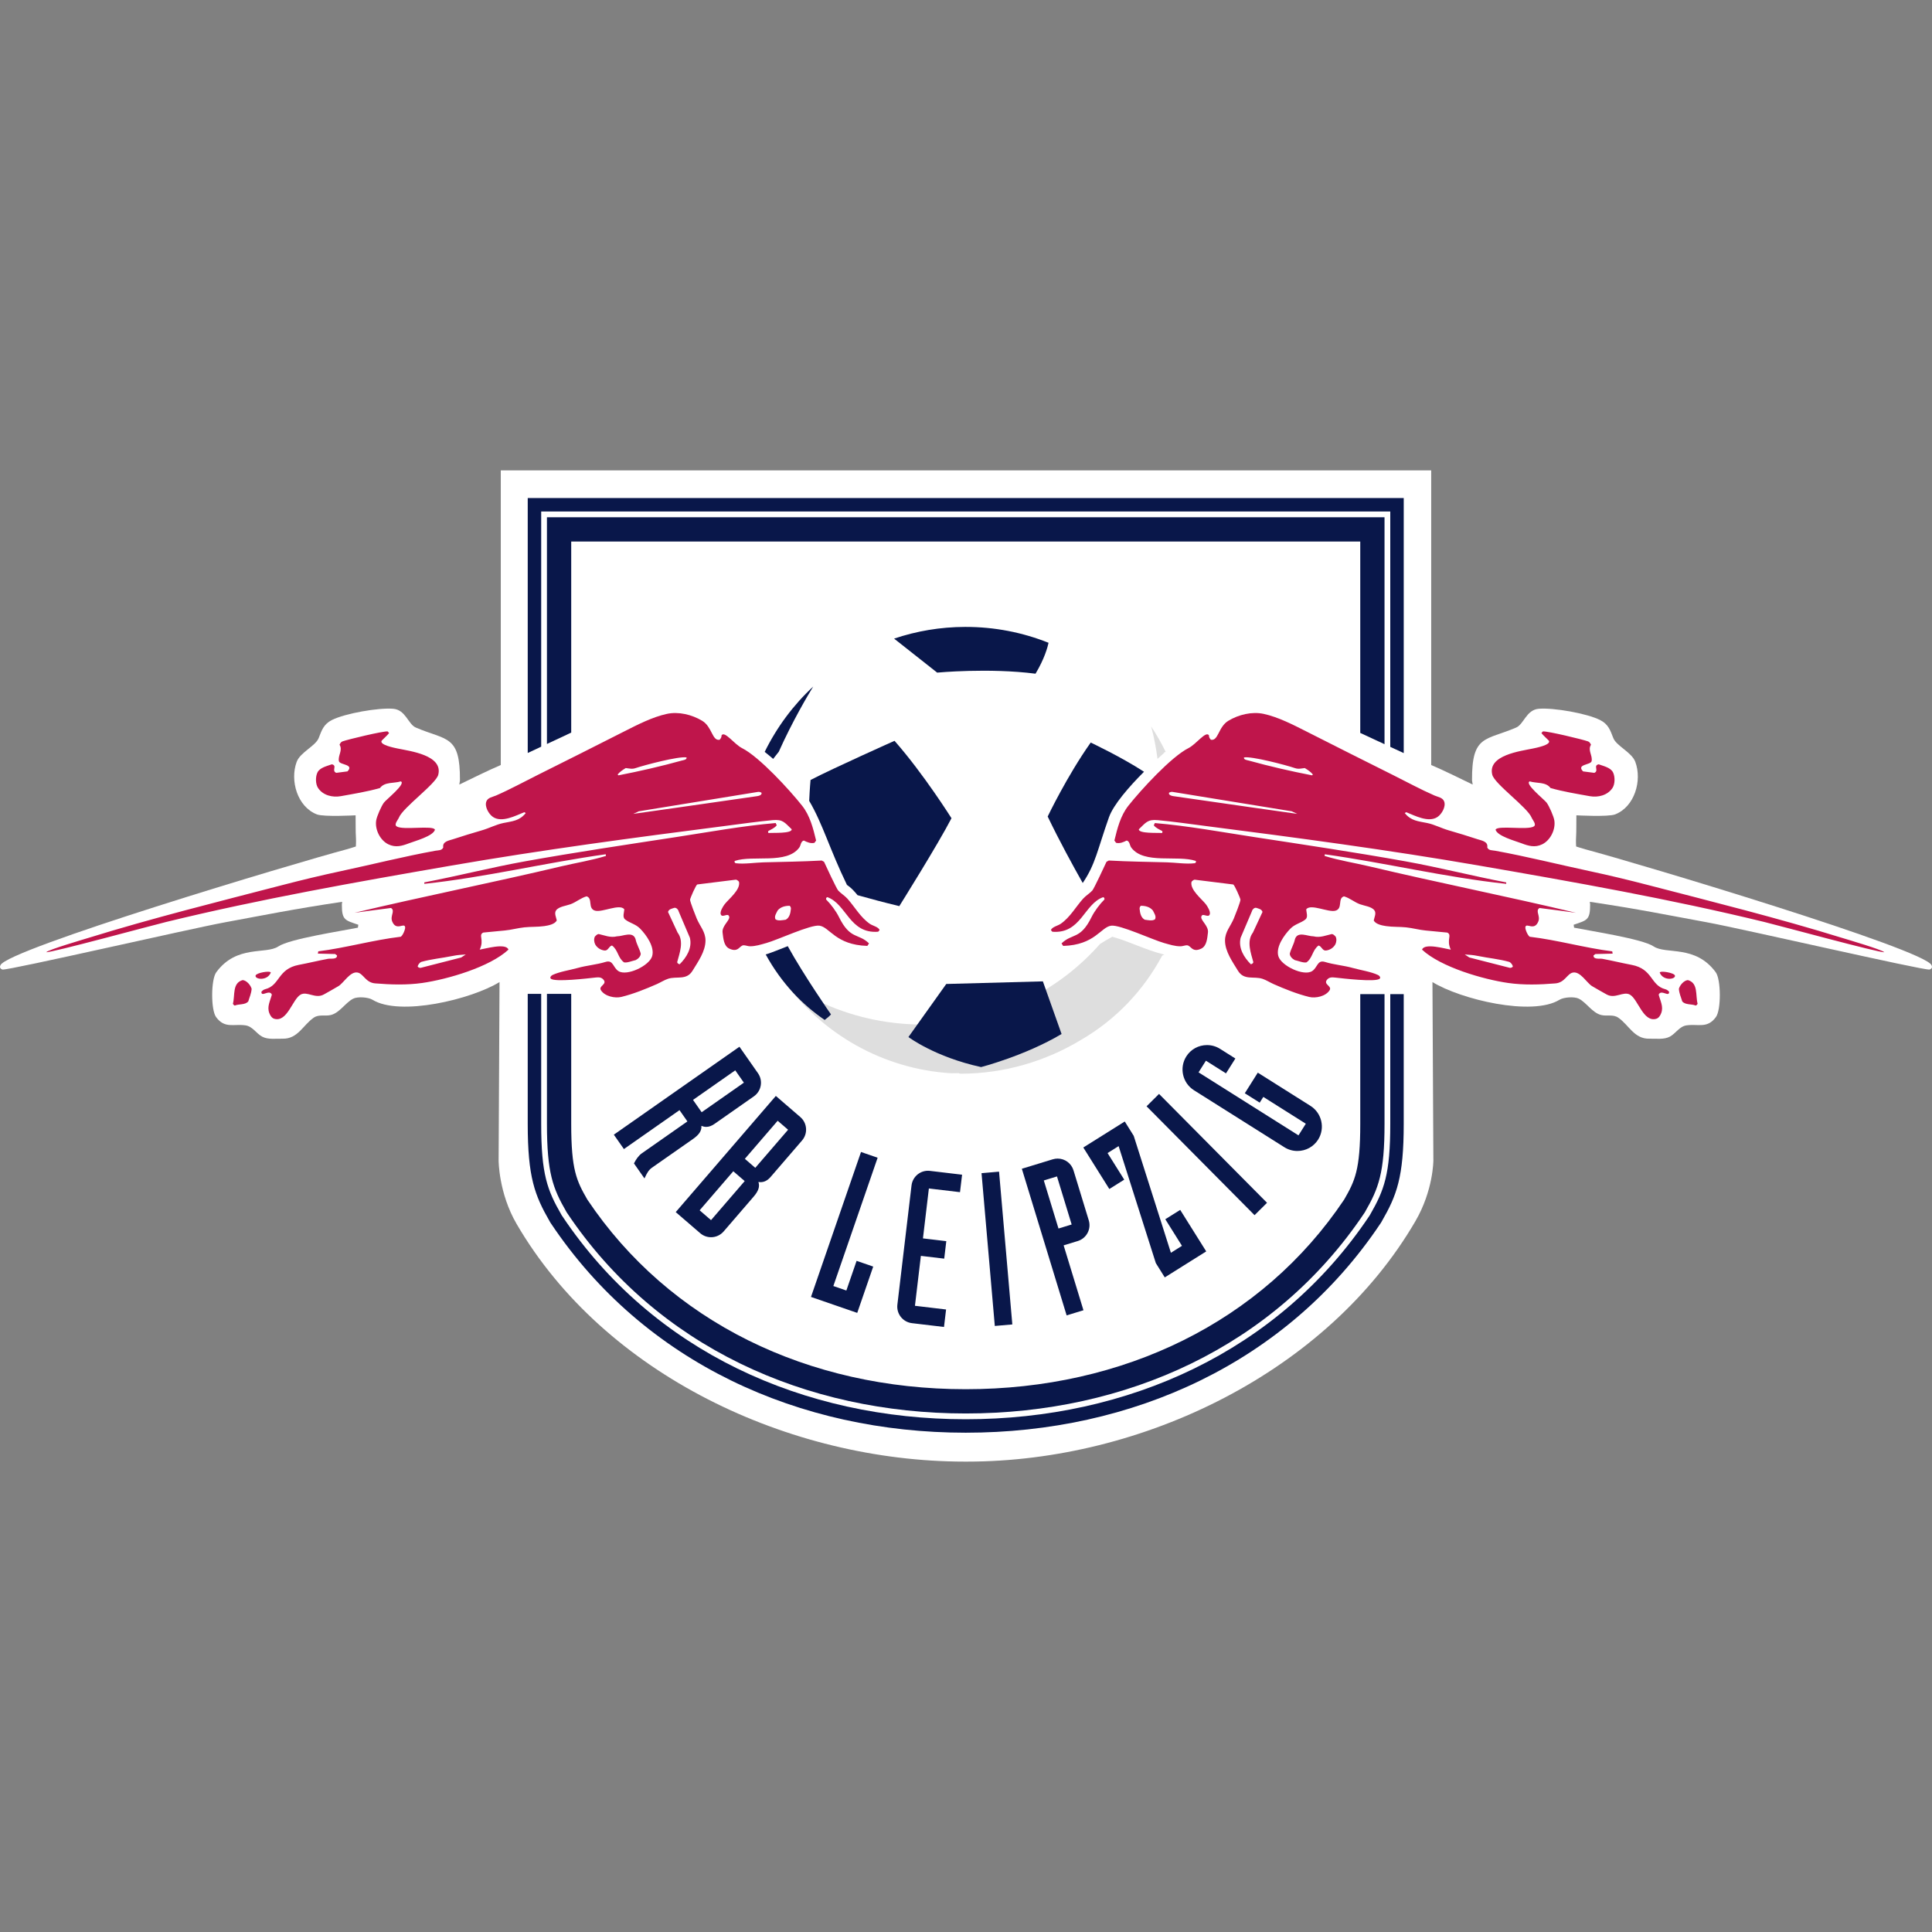 <?xml version="1.0" encoding="utf-8"?>
<!-- Generator: Adobe Illustrator 16.0.3, SVG Export Plug-In . SVG Version: 6.00 Build 0)  -->
<!DOCTYPE svg PUBLIC "-//W3C//DTD SVG 1.1//EN" "http://www.w3.org/Graphics/SVG/1.1/DTD/svg11.dtd">
<svg version="1.1" id="Layer_2" xmlns="http://www.w3.org/2000/svg" xmlns:xlink="http://www.w3.org/1999/xlink" x="0px" y="0px"
	 width="400px" height="400px" viewBox="0 0 400 400" enable-background="new 0 0 400 400" xml:space="preserve">
<rect x="0" y="0" width="400" height="400" fill="#808080" stroke="none"/>
<g>
	<g>
		<path fill="#FFFFFF" d="M296.316,97.392v60.998c2.559,1.086,6.088,2.836,8.589,4.046l-0.138-0.855
			c-0.059-9.498,2.781-8.211,9.145-10.953c1.588-0.685,2.084-3.655,4.657-3.882c3.052-0.264,9.981,0.946,12.72,2.33
			c1.697,0.858,2.101,2.114,2.719,3.707c0.649,1.685,3.827,2.947,4.569,4.961c1.43,3.85-0.13,9.288-4.184,10.866
			c-1.424,0.558-8.021,0.191-8.021,0.191c-0.027,1.319,0.025,3.315-0.066,4.635c-0.05,0.665,0.015,1.817,0.015,1.817
			s1.305,0.43,1.953,0.6c10.878,2.9,70.222,20.669,71.627,23.977c0.375,0.718-0.431,0.906-0.431,0.906
			c-1.458,0.146-38.816-8.45-45.892-9.751c-8.03-1.475-14.322-2.775-24.414-4.275l0.057,0.568c0.014,3.268-0.698,3.246-3.408,4.182
			l0.087,0.605c3.402,0.688,14.12,2.307,16.474,3.882c2.575,1.723,8.621-0.407,12.851,5.347c1.108,1.513,1.134,7.777,0.041,9.273
			c-1.78,2.44-3.631,1.379-6.078,1.722c-1.485,0.211-2.221,1.66-3.451,2.329c-1.201,0.659-2.895,0.404-4.225,0.433
			c-3.192,0.071-4.22-2.805-6.467-4.354c-1.085-0.747-2.382-0.245-3.581-0.561c-1.806-0.479-2.986-2.544-4.572-3.365
			c-0.929-0.479-3.127-0.325-4.01,0.217c-5.685,3.498-20.513-0.096-26.306-3.663l0.19,36.947c0,0,0,6.18-3.728,12.575
			c-18.176,31.213-56.497,49.74-92.73,49.763h-0.619c-36.233-0.022-74.549-17.989-92.727-49.201
			c-3.727-6.396-3.727-13.137-3.727-13.137l0.188-36.947c-5.793,3.567-20.617,7.161-26.303,3.663
			c-0.883-0.542-3.082-0.696-4.009-0.217c-1.587,0.821-2.765,2.887-4.572,3.365c-1.202,0.315-2.496-0.187-3.579,0.561
			c-2.251,1.548-3.278,4.426-6.47,4.354c-1.334-0.028-3.021,0.227-4.224-0.433c-1.232-0.669-1.966-2.118-3.451-2.329
			c-2.449-0.343-4.299,0.719-6.081-1.722c-1.09-1.496-1.068-7.761,0.044-9.273c4.228-5.754,10.272-3.624,12.85-5.347
			c2.354-1.575,13.071-3.194,16.474-3.882l0.086-0.605c-2.712-0.936-3.424-0.914-3.408-4.182l0.058-0.568
			c-10.094,1.5-16.387,2.8-24.414,4.275c-7.077,1.301-44.436,9.897-45.893,9.751c0,0-0.807-0.188-0.432-0.906
			c1.407-3.308,60.747-21.077,71.63-23.977c0.646-0.17,1.952-0.6,1.952-0.6s0.063-1.152,0.015-1.817
			c-0.094-1.319-0.042-3.315-0.07-4.635c0,0-6.591,0.367-8.021-0.191c-4.053-1.578-5.61-7.017-4.183-10.866
			c0.745-2.014,3.917-3.276,4.57-4.961c0.619-1.593,1.022-2.849,2.717-3.707c2.739-1.384,9.669-2.594,12.722-2.33
			c2.572,0.227,3.069,3.198,4.657,3.882c6.365,2.741,9.203,1.455,9.142,10.953l-0.134,0.855c2.5-1.209,6.029-2.96,8.587-4.046
			V97.392H296.316z"/>
	</g>
	<g>
		<g>
			<path fill="#09174A" d="M203.216,242.893l2.748,31.632l3.627-0.315l-2.748-31.632L203.216,242.893z M178.263,238.506
				l-10.357,30.01l9.576,3.303l3.308-9.587l-3.441-1.188l-2.12,6.143l-2.692-0.929l9.166-26.564L178.263,238.506z M188.721,245.435
				l-2.929,24.682c-0.225,1.886,1.126,3.604,3.012,3.829l6.64,0.788l0.431-3.619l-6.445-0.765l1.227-10.336l4.833,0.575l0.43-3.619
				l-4.833-0.575l1.227-10.335l6.444,0.766l0.43-3.617l-6.641-0.791C190.628,242.19,188.942,243.566,188.721,245.435z
				 M271.312,228.953l-10.899-6.872l-2.689,4.265l3.083,1.944l0.748-1.187l8.8,5.551l-1.518,2.409l-20.688-13.044l1.521-2.411
				l4.159,2.623l1.94-3.078l-3.173-2.003c-0.808-0.509-1.738-0.778-2.693-0.778c-1.763,0-3.369,0.881-4.297,2.357
				c-1.489,2.362-0.777,5.496,1.585,6.99l18.721,11.803c0.806,0.508,1.736,0.776,2.691,0.776c1.763,0,3.367-0.881,4.3-2.355
				C274.389,233.581,273.677,230.444,271.312,228.953z M239.967,226.483l-2.584,2.563l22.22,22.401l0.139,0.141l2.584-2.563
				l-22.22-22.401L239.967,226.483z M241.264,252.43l3.45,5.506l-2.29,1.438l-7.7-24.214l-1.853-2.965l-8.583,5.382l5.388,8.594
				l3.087-1.935l-3.453-5.506l2.29-1.437l7.701,24.214l1.852,2.965l8.583-5.382l-5.388-8.594L241.264,252.43z M222.258,242.315
				c-0.445-1.46-1.768-2.443-3.287-2.443c-0.341,0-0.681,0.053-1.013,0.152l-6.396,1.955l9.216,30.17l0.059,0.189l3.481-1.063
				l-4.104-13.438l2.915-0.89c0.883-0.271,1.605-0.864,2.036-1.677c0.431-0.81,0.519-1.743,0.247-2.627L222.258,242.315z
				 M219.148,254.352l-3.038-9.951l2.726-0.833l3.04,9.951L219.148,254.352z"/>
		</g>
	</g>
	<g>
		<path fill="#09174A" d="M117.329,251.009l0.097,0.142c18.578,27.737,49.428,41.494,82.52,41.494
			c33.097,0,63.942-13.757,82.524-41.494l0.095-0.141l0.083-0.15c2.784-4.837,4.004-8.021,4.004-18.169v-26.866h-5.024v26.866
			c0,9.545-1.107,11.792-3.331,15.666c-17.006,25.386-45.754,39.264-78.351,39.264s-61.343-13.878-78.345-39.264
			c-2.225-3.874-3.336-6.121-3.336-15.666v-26.918h-5.024v26.918c0,10.144,1.219,13.329,4.004,18.168L117.329,251.009z"/>
	</g>
	<g>
		<polygon fill="#09174A" points="112.048,154.59 112.048,105.903 287.841,105.903 287.841,154.629 290.628,155.92 290.628,103.117 
			109.261,103.117 109.261,155.897 		"/>
	</g>
	<g>
		<polygon fill="#09174A" points="113.239,107.097 113.239,154.032 118.264,151.678 118.264,112.122 281.626,112.122 
			281.626,151.745 286.651,154.077 286.651,107.097 		"/>
	</g>
	<g>
		<path fill="#09174A" d="M287.841,205.825v26.866c0,10.439-1.268,13.733-4.157,18.763l-0.106,0.187l-0.118,0.175
			c-18.804,28.072-50.02,42.024-83.515,42.024c-33.493,0-64.71-13.952-83.509-42.024l-0.121-0.175l-0.105-0.187
			c-2.896-5.033-4.162-8.327-4.162-18.763v-26.918h-2.788v26.918c0,11.056,1.452,14.79,4.533,20.155l0.153,0.266l0.172,0.257
			c19.315,28.841,51.401,43.257,85.825,43.257c34.426,0,66.51-14.415,85.829-43.257l0.171-0.257l0.152-0.266
			c3.079-5.36,4.531-9.095,4.531-20.155v-26.866H287.841z"/>
	</g>
	<g>
		<path fill-rule="evenodd" clip-rule="evenodd" fill="#09174A" d="M199.822,129.795c6.102-0.015,11.93,1.154,17.269,3.286
			c-0.182,0.857-0.829,3.302-2.697,6.4c-9.636-1.239-20.362-0.224-20.362-0.224l-8.917-7.039
			C189.731,130.658,194.676,129.808,199.822,129.795L199.822,129.795z"/>
	</g>
	<g>
		<path fill="#DEDEDE" d="M240.781,197.564c-3.595-0.898-6.918-2.624-10.489-3.621c-1.041,0.556-1.855,1.054-2.549,1.495
			c-3.968,4.499-8.786,8.305-14.293,11.155c-13.223,7.104-29.479,7.215-42.947,1.164c-2.897-1.3-5.672-2.872-8.253-4.736
			c7.866,10.938,20.392,18.303,34.672,19.189c0.521-0.007,1.044-0.016,1.56-0.026c0.104,0.072,0.231,0.116,0.397,0.116
			c9.028,0,17.686-2.594,25.043-7.066c7.011-4.093,12.764-10.044,16.697-17.389l0.447-0.205
			C240.968,197.619,240.876,197.589,240.781,197.564z"/>
	</g>
	<g>
		<path fill="#09174A" d="M216.912,169.05c2.394,5.003,5.283,10.275,7.254,13.764c2.651-3.889,3.046-6.868,5.437-13.618
			c0.93-2.615,4.193-6.354,7.252-9.413c-4.704-3.064-11.033-6.044-11.033-6.044C220.959,160.586,216.912,169.05,216.912,169.05z"/>
	</g>
	<g>
		<path fill="#09174A" d="M168.364,142.145c-4.125,3.831-7.532,8.417-10.044,13.523c0.621,0.493,1.203,0.976,1.755,1.453
			c0.381-0.495,0.767-0.99,1.166-1.489C164.1,149.257,167.279,143.912,168.364,142.145z"/>
	</g>
	<g>
		<path fill="#09174A" d="M196.995,169.406c0,0-5.763-9.18-11.794-16.027c0,0-12.701,5.669-17.385,8.106c0,0-0.163,1.644-0.28,4.325
			c2.832,4.811,4.211,9.969,7.814,17.395c0.864,0.581,1.552,1.333,2.194,2.13c2.51,0.71,5.422,1.488,8.647,2.268
			C186.191,187.604,194.204,174.817,196.995,169.406z"/>
	</g>
	<g>
		<path fill-rule="evenodd" clip-rule="evenodd" fill="#09174A" d="M195.914,203.721l20.002-0.541l3.873,10.9
			c-7.563,4.498-16.661,6.846-16.661,6.846c-9.556-2.076-15.046-6.218-15.046-6.218L195.914,203.721L195.914,203.721z"/>
	</g>
	<g>
		<path fill="#09174A" d="M163.097,195.892c-1.671,0.66-3.273,1.304-4.242,1.616c-0.113,0.037-0.23,0.074-0.324,0.1
			c1.632,2.984,3.536,5.597,5.65,7.899c1.998,2.173,4.2,4.044,6.557,5.664c0.45-0.335,0.952-0.743,1.31-1.143
			C172.048,210.029,166.389,201.883,163.097,195.892z"/>
	</g>
	<g>
		<path fill-rule="evenodd" clip-rule="evenodd" fill="#BF154B" d="M50.248,202.915c-2.202,0.604-1.554,3.148-2.028,4.915
			c0.086,0.13,0.259,0.389,0.432,0.347c0.818-0.347,2.155-0.087,2.758-0.863c0.26-0.905,0.603-1.554,0.69-2.587
			C51.885,203.951,51.066,203,50.248,202.915z M275.747,193.382c-1.207,0.262-2.415,0.82-3.796,0.477
			c-1.246,0-3.276-1.122-3.837,0.561c-0.216,1.078-0.818,1.984-1.076,3.02c0,0.559,0.515,1.078,1.032,1.336
			c0.777,0.172,1.727,0.604,2.421,0.474c1.29-0.905,1.205-2.543,2.498-3.492c0.688,0.172,0.774,1.123,1.551,1.036
			c0.776-0.087,1.551-0.563,1.94-1.295c0.215-0.474,0.302-1.078,0.043-1.597C276.309,193.686,276.09,193.427,275.747,193.382z
			 M317.104,169.28c0.176,0.451,1.071,1.406,0.475,1.812c-1.258,0.854-7.59-0.29-7.938,0.69c0.355,1.328,4.123,2.333,5.349,2.803
			c1.445,0.551,2.786,0.962,4.313,0.216c1.705-0.834,2.81-3.09,2.502-4.96c-0.142-0.859-1.067-2.958-1.594-3.664
			c-0.497-0.662-4.663-3.956-3.492-4.401c1.403,0.45,3.318,0.047,4.31,1.381c2.622,0.742,5.424,1.199,8.11,1.682
			c1.722,0.312,3.681-0.168,4.698-1.682c0.557-0.827,0.56-2.345,0.129-3.234c-0.497-1.02-2.015-1.325-2.977-1.682
			c-1.206,0.262,0.133,1.316-0.901,1.769l-2.332-0.301c-1.466-1.513,1.594-1.304,1.768-2.115c0.251-1.173-0.856-2.255-0.127-3.405
			c-0.132-0.282-0.298-0.58-0.604-0.691c-1.203-0.43-8.37-2.145-9.361-2.069l-0.3,0.345c0.286,0.398,1.496,1.494,1.552,1.595
			c0.479,0.863-2.742,1.482-3.275,1.595c-2.575,0.543-9.463,1.368-8.451,5.434C309.426,162.31,316.268,167.172,317.104,169.28z
			 M70.559,164.839c2.683-0.483,5.485-0.94,8.107-1.682c0.989-1.334,2.906-0.931,4.312-1.381c1.168,0.445-2.999,3.739-3.494,4.401
			c-0.526,0.706-1.451,2.804-1.595,3.664c-0.308,1.87,0.799,4.126,2.503,4.96c1.525,0.746,2.869,0.335,4.312-0.216
			c1.225-0.47,4.992-1.475,5.348-2.803c-0.345-0.98-6.678,0.164-7.936-0.69c-0.598-0.406,0.296-1.361,0.475-1.812
			c0.834-2.108,7.677-6.97,8.149-8.882c1.01-4.066-5.875-4.891-8.451-5.434c-0.533-0.112-3.754-0.731-3.278-1.595
			c0.056-0.101,1.266-1.197,1.552-1.595l-0.303-0.345c-0.986-0.075-8.155,1.64-9.356,2.069c-0.308,0.112-0.475,0.41-0.604,0.69
			c0.727,1.151-0.381,2.233-0.128,3.406c0.173,0.811,3.233,0.602,1.768,2.115l-2.328,0.301c-1.039-0.453,0.299-1.507-0.905-1.769
			c-0.963,0.356-2.48,0.662-2.977,1.682c-0.433,0.889-0.427,2.407,0.129,3.234C66.874,164.671,68.833,165.15,70.559,164.839z
			 M56.068,201.362c-0.146-0.453-2.993,0.05-3.148,0.604C52.689,202.772,55.338,203.172,56.068,201.362z M343.625,201.362
			c0.732,1.811,3.378,1.41,3.15,0.604C346.617,201.412,343.771,200.909,343.625,201.362z M349.446,202.915
			c-0.818,0.085-1.639,1.036-1.853,1.812c0.085,1.033,0.431,1.682,0.691,2.587c0.602,0.776,1.938,0.517,2.759,0.863
			c0.173,0.042,0.343-0.217,0.431-0.347C351.001,206.063,351.647,203.519,349.446,202.915z M381.332,194.163
			c-13.245-4.096-26.667-7.434-40.078-10.915c-4.017-1.042-8.06-2.021-12.115-2.885c-6.507-1.389-13.049-3.045-19.587-4.229
			c-0.59-0.108-1.348-0.01-1.632-0.686c0.221-1.221-1.151-1.417-1.984-1.686c-1.993-0.645-3.971-1.274-5.993-1.846
			c-1.474-0.419-2.958-1.208-4.441-1.515c-1.871-0.387-3.354-0.425-4.661-2.069l0.303-0.175c1.773,0.705,4.618,2.226,6.467,0.993
			c0.883-0.585,1.803-2.161,1.381-3.231c-0.313-0.807-1.3-0.912-1.98-1.21c-2.907-1.266-5.755-2.827-8.595-4.241
			c-6.003-2.988-11.986-6.01-17.971-9.04c-2.724-1.378-5.807-2.971-8.798-3.622c-2.438-0.531-5.208,0.143-7.329,1.422
			c-2.104,1.268-2.052,4.243-3.623,3.926c-0.228-0.248-0.419-0.56-0.39-0.907c-0.637-1.005-2.622,1.823-4.229,2.631
			c-3.582,1.801-9.877,8.678-12.462,11.944c-1.629,2.062-2.287,4.697-2.89,7.202l0.347,0.473c0.787,0.19,1.512-0.133,2.196-0.473
			c0.656,0.167,0.597,0.988,0.952,1.464c2.612,3.523,9.566,1.476,13.371,2.761c0.054,0.232,0,0.442-0.259,0.474
			c-1.707,0.218-3.962-0.138-5.704-0.184c-4.024-0.106-8.052-0.154-12.066-0.376l-0.472,0.258c-0.378,0.825-2.585,5.562-2.935,5.949
			c-0.539,0.595-1.334,1.05-1.907,1.688c-1.558,1.741-2.688,3.856-4.648,5.211c-0.588,0.405-1.762,0.627-2.024,1.292l0.3,0.346
			c5.938,0.481,6.542-5.748,10.521-7.157c0.22,0.044,0.307,0.276,0.261,0.476c-0.985,0.987-2.053,2.406-2.676,3.664
			c-2.321,4.706-3.975,3.271-6.206,5.436l0.343,0.517c6.578-0.192,7.777-3.89,9.922-4.188c1.828-0.252,8.687,2.957,10.954,3.583
			c1.133,0.312,2.259,0.698,3.454,0.681c0.403-0.007,0.94-0.219,1.288-0.207c0.877,0.029,1.052,1.599,2.973,0.689
			c1.156-0.548,1.238-2.198,1.381-3.32c0.175-1.352-1.499-2.503-1.381-3.237c0.172-1.036,1.475,0.352,1.769-0.562
			c0.181-0.548-0.494-1.652-0.818-2.069c-0.866-1.106-3.307-2.999-2.976-4.612c0.033-0.152,0.493-0.493,0.649-0.473l7.978,0.991
			c0.276,0.034,1.494,2.863,1.509,3.147c0.021,0.43-1.141,3.349-1.381,3.923c-0.664,1.587-1.832,2.741-1.811,4.574
			c0.022,2.253,1.543,4.345,2.671,6.207c1.255,2.069,3.271,1.086,5.093,1.684c0.748,0.247,1.553,0.764,2.292,1.091
			c2.312,1.016,4.912,2.065,7.364,2.661c1.35,0.324,3.432-0.127,4.226-1.38c0.58-0.915-1.377-1.194-0.515-2.2
			c0.459-0.536,1.034-0.501,1.682-0.431c1.383,0.152,8.485,1.014,9.229,0.214c0.248-0.266-0.127-0.627-0.346-0.734
			c-1.433-0.691-3.643-1.022-5.218-1.461c-1.903-0.536-3.875-0.67-5.778-1.251c-1.621-0.498-1.52,1.163-2.675,1.897
			c-1.742,1.114-6.417-1.107-6.986-3.106c-0.547-1.925,1.21-4.355,2.46-5.652c0.979-1.019,2.182-1.163,3.15-1.94
			c0.609-0.491,0.172-1.468,0.17-2.111c0.956-1.2,4.561,0.709,6.036,0.301c1.599-0.443,0.404-2.558,1.772-2.971
			c1.194,0.34,2.148,1.206,3.316,1.634c0.867,0.32,2.406,0.481,2.977,1.251c0.459,0.611-0.012,1.463-0.13,2.112
			c0.422,0.795,1.763,1.044,2.587,1.166c1.328,0.195,2.773,0.115,4.125,0.256c1.35,0.142,2.702,0.527,4.028,0.65l4.483,0.432
			c1.08,0.517-0.261,1.445,0.732,3.534c-1.063-0.154-5.448-1.459-5.952,0c3.874,3.61,12.65,6.158,17.854,6.902
			c3.184,0.455,6.55,0.348,9.746,0.085c1.988-0.163,2.408-1.994,3.623-2.242c1.549-0.312,2.899,2.165,3.968,2.804
			c0.994,0.595,2.012,1.157,3.018,1.724c1.771,0.998,3.449-0.732,4.83,0.043c1.688,0.953,2.744,5.76,5.432,5.004
			c0.546-0.154,0.846-0.685,1.037-1.164c0.533-1.348-0.191-2.557-0.517-3.84c0.503-1.188,2.22,0.654,2.155-0.604
			c-0.223-0.239-0.453-0.436-0.776-0.519c-3.128-0.797-2.516-4.196-6.986-5.044c-2.01-0.379-4.018-0.871-6.038-1.25
			c-0.567-0.107-1.871,0.2-1.852-0.688l0.387-0.302l3.579-0.087l-0.085-0.472c-5.729-0.718-11.346-2.345-17.075-3.022
			c-0.431-0.252-0.978-1.576-0.908-1.982c0.167-1.047,1.821,0.897,2.676-1.168c0.493-1.197-0.696-2.216,0.256-2.802
			c2.518,0.322,5.033,0.639,7.546,0.993c-14.219-3.394-28.566-6.238-42.778-9.612c-3.086-0.733-6.236-1.219-9.27-2.159l0.042-0.343
			c12.544,1.759,24.964,4.784,37.561,6.122v-0.302c-6.967-1.328-13.857-3.1-20.834-4.356c-10.394-1.871-20.866-3.426-31.309-5.027
			c-6.813-1.046-13.734-2.317-20.605-2.905l-0.218,0.475c0.458,0.565,1.104,0.829,1.726,1.165c0.09,0.137,0.096,0.321-0.044,0.431
			c-0.871-0.093-4.782,0.158-4.788-0.774c1.452-1.378,1.811-2.097,3.924-1.899c3.29,0.306,6.601,0.789,9.878,1.208
			c18.87,2.421,37.875,4.949,56.619,8.195c19.775,3.42,39.563,6.929,59.075,11.676c3.098,0.753,24.012,6.452,24.845,6.261
			C389.53,196.577,382.632,194.566,381.332,194.163z M239.137,190.327c-0.532,0.399-1.463,0.177-2.129,0.088
			c-0.8-0.441-0.977-1.373-1.066-2.262c0-0.219,0.046-0.443,0.267-0.622c0.933,0,1.861,0.225,2.484,0.978
			C238.961,189.086,239.449,189.708,239.137,190.327z M306.083,197.939c2.111,0.432,4.223,0.605,6.376,1.208
			c0.345,0.13,0.72,0.62,0.766,0.965c-0.132,0.215-0.439,0.276-0.609,0.276l-8.411-2.152l-0.944-0.623
			C304.253,197.698,304.786,197.675,306.083,197.939z M259.189,188.683c0.087-0.39,0.475-0.777,0.863-0.733
			c0.514,0.173,1.162,0.257,1.337,0.86l-1.988,4.273c-1.376,1.813-0.385,4.312,0.09,6.122c-0.044,0.261-0.302,0.39-0.517,0.433
			c-1.383-1.381-2.632-3.321-2.115-5.48L259.189,188.683z M243.275,164.882c-0.343-0.043-1.414-0.15-1.24-0.754
			c0.218-0.13,0.475-0.216,0.732-0.172l24.662,4.014l1.16,0.534C268.589,168.504,251.512,166.09,243.275,164.882z M271.65,160.527
			c-4.354-0.846-8.835-1.874-13.11-3.061c-0.328-0.092-1.086-0.155-0.988-0.646c1.563-0.302,8.723,1.59,10.519,2.198
			c0.8,0.27,1.267,0.083,2.072,0c0.609,0.38,1.226,0.767,1.679,1.338L271.65,160.527z M125.154,196.792
			c0.776,0.086,0.861-0.864,1.552-1.036c1.293,0.949,1.206,2.587,2.501,3.492c0.689,0.13,1.638-0.302,2.416-0.474
			c0.517-0.258,1.033-0.777,1.033-1.336c-0.259-1.035-0.863-1.941-1.079-3.02c-0.559-1.683-2.586-0.561-3.838-0.561
			c-1.377,0.344-2.585-0.214-3.794-0.477c-0.345,0.045-0.559,0.304-0.775,0.518c-0.259,0.519-0.172,1.124,0.044,1.597
			C123.6,196.23,124.376,196.706,125.154,196.792z M180.093,191.271c-1.958-1.355-3.089-3.47-4.647-5.211
			c-0.572-0.638-1.369-1.094-1.907-1.688c-0.351-0.387-2.558-5.124-2.932-5.949l-0.476-0.258c-4.016,0.222-8.044,0.27-12.063,0.375
			c-1.744,0.047-4.001,0.403-5.703,0.185c-0.257-0.032-0.317-0.242-0.26-0.474c3.803-1.285,10.754,0.762,13.369-2.762
			c0.355-0.476,0.296-1.296,0.949-1.463c0.688,0.34,1.413,0.662,2.199,0.473l0.345-0.473c-0.603-2.505-1.258-5.141-2.889-7.202
			c-2.587-3.266-8.879-10.143-12.464-11.944c-1.605-0.808-3.589-3.636-4.225-2.631c0.026,0.347-0.165,0.659-0.389,0.907
			c-1.572,0.317-1.521-2.658-3.623-3.926c-2.124-1.279-4.895-1.954-7.331-1.422c-2.99,0.651-6.078,2.244-8.798,3.622
			c-5.98,3.03-11.968,6.052-17.971,9.039c-2.839,1.416-5.687,2.977-8.593,4.242c-0.683,0.298-1.669,0.403-1.984,1.21
			c-0.418,1.07,0.5,2.646,1.378,3.231c1.854,1.233,4.699-0.288,6.47-0.993l0.302,0.175c-1.307,1.644-2.787,1.682-4.657,2.069
			c-1.484,0.307-2.971,1.096-4.447,1.515c-2.016,0.572-3.995,1.202-5.989,1.846c-0.832,0.269-2.207,0.465-1.985,1.686
			c-0.286,0.676-1.041,0.578-1.635,0.686c-6.534,1.184-13.075,2.84-19.582,4.229c-4.056,0.864-8.101,1.844-12.118,2.885
			c-13.41,3.481-26.832,6.819-40.078,10.915c-1.299,0.403-8.2,2.414-8.782,2.974c0.835,0.19,21.748-5.508,24.849-6.261
			c19.51-4.747,39.298-8.255,59.071-11.676c18.746-3.246,37.752-5.774,56.62-8.195c3.278-0.419,6.591-0.901,9.879-1.208
			c2.112-0.198,2.467,0.521,3.923,1.899c-0.005,0.933-3.914,0.681-4.787,0.774c-0.14-0.11-0.133-0.294-0.043-0.431
			c0.622-0.336,1.267-0.6,1.726-1.165l-0.216-0.475c-6.872,0.588-13.793,1.859-20.608,2.905
			c-10.441,1.602-20.915,3.157-31.309,5.027c-6.976,1.256-13.866,3.029-20.832,4.356v0.302c12.596-1.338,25.015-4.363,37.56-6.122
			l0.043,0.343c-3.035,0.939-6.187,1.426-9.271,2.159c-14.215,3.375-28.56,6.218-42.781,9.612c2.515-0.354,5.03-0.67,7.546-0.993
			c0.955,0.585-0.236,1.605,0.259,2.802c0.854,2.065,2.503,0.122,2.675,1.168c0.067,0.406-0.477,1.73-0.907,1.982
			c-5.732,0.677-11.349,2.305-17.077,3.022l-0.085,0.472l3.58,0.087l0.387,0.302c0.021,0.889-1.287,0.581-1.855,0.688
			c-2.018,0.379-4.026,0.871-6.037,1.25c-4.468,0.848-3.858,4.247-6.985,5.044c-0.323,0.083-0.555,0.279-0.777,0.519
			c-0.067,1.258,1.655-0.585,2.157,0.604c-0.327,1.283-1.052,2.492-0.519,3.84c0.191,0.479,0.493,1.01,1.036,1.164
			c2.692,0.756,3.747-4.051,5.434-5.004c1.379-0.775,3.058,0.955,4.83-0.043c1.008-0.566,2.026-1.129,3.02-1.724
			c1.066-0.639,2.419-3.115,3.967-2.804c1.214,0.248,1.636,2.079,3.623,2.242c3.192,0.263,6.564,0.37,9.745-0.085
			c5.204-0.744,13.982-3.292,17.853-6.902c-0.5-1.459-4.886-0.154-5.951,0c0.994-2.089-0.348-3.017,0.734-3.535l4.484-0.431
			c1.326-0.123,2.678-0.508,4.026-0.65c1.354-0.142,2.798-0.064,4.124-0.256c0.825-0.122,2.166-0.371,2.588-1.166
			c-0.118-0.649-0.584-1.501-0.13-2.112c0.571-0.77,2.105-0.931,2.977-1.251c1.169-0.428,2.119-1.294,3.321-1.634
			c1.363,0.414,0.17,2.528,1.768,2.971c1.478,0.408,5.08-1.501,6.036-0.301c-0.004,0.643-0.439,1.62,0.174,2.111
			c0.966,0.777,2.166,0.922,3.147,1.94c1.249,1.297,3.004,3.727,2.457,5.652c-0.566,1.999-5.24,4.22-6.984,3.106
			c-1.155-0.735-1.052-2.395-2.675-1.897c-1.904,0.581-3.874,0.715-5.778,1.251c-1.574,0.439-3.786,0.77-5.218,1.461
			c-0.217,0.107-0.594,0.469-0.345,0.734c0.744,0.8,7.847-0.062,9.229-0.214c0.646-0.07,1.222-0.105,1.682,0.431
			c0.863,1.006-1.097,1.285-0.517,2.2c0.794,1.253,2.879,1.704,4.225,1.38c2.456-0.596,5.054-1.646,7.365-2.661
			c0.739-0.327,1.545-0.844,2.295-1.091c1.819-0.598,3.832,0.386,5.087-1.684c1.133-1.862,2.65-3.954,2.674-6.207
			c0.02-1.833-1.146-2.986-1.811-4.574c-0.24-0.574-1.403-3.493-1.381-3.923c0.017-0.284,1.232-3.114,1.509-3.147l7.979-0.991
			c0.152-0.02,0.615,0.32,0.646,0.473c0.334,1.613-2.108,3.506-2.974,4.612c-0.328,0.417-1,1.521-0.819,2.069
			c0.297,0.913,1.598-0.474,1.766,0.562c0.122,0.734-1.551,1.885-1.379,3.236c0.144,1.124,0.224,2.773,1.379,3.321
			c1.924,0.91,2.099-0.661,2.979-0.689c0.344-0.013,0.883,0.2,1.286,0.207c1.198,0.017,2.322-0.369,3.456-0.681
			c2.265-0.626,9.125-3.838,10.952-3.583c2.146,0.297,3.342,3.995,9.921,4.188l0.346-0.52c-2.236-2.163-3.888-0.728-6.211-5.434
			c-0.62-1.258-1.686-2.676-2.673-3.664c-0.044-0.199,0.04-0.432,0.258-0.476c3.979,1.409,4.583,7.639,10.522,7.157l0.302-0.346
			C181.858,191.898,180.68,191.675,180.093,191.271z M127.87,160.354c0.455-0.569,1.071-0.956,1.682-1.336
			c0.803,0.083,1.271,0.27,2.071,0c1.798-0.608,8.957-2.5,10.522-2.198c0.096,0.491-0.666,0.554-0.992,0.646
			c-4.276,1.187-8.754,2.215-13.11,3.06L127.87,160.354z M156.418,164.882c-8.238,1.208-25.313,3.622-25.313,3.622l1.159-0.534
			l24.661-4.014c0.26-0.044,0.518,0.042,0.733,0.172C157.832,164.732,156.763,164.839,156.418,164.882z M95.488,198.236
			l-8.408,2.152c-0.172,0-0.479-0.061-0.609-0.276c0.043-0.345,0.417-0.834,0.763-0.965c2.156-0.603,4.266-0.776,6.378-1.208
			c1.295-0.264,1.828-0.241,2.821-0.326L95.488,198.236z M140.721,199.638c-0.215-0.043-0.475-0.172-0.52-0.433
			c0.477-1.81,1.469-4.309,0.088-6.123l-1.983-4.272c0.172-0.604,0.819-0.688,1.336-0.86c0.389-0.044,0.775,0.343,0.863,0.733
			l2.329,5.475C143.352,196.317,142.1,198.257,140.721,199.638z M162.683,190.416c-0.665,0.089-1.595,0.311-2.127-0.088
			c-0.312-0.62,0.176-1.241,0.443-1.818c0.62-0.753,1.552-0.978,2.483-0.978c0.222,0.179,0.268,0.403,0.268,0.622
			C163.66,189.042,163.482,189.974,162.683,190.416z"/>
	</g>
	<g>
		<path fill="#DEDEDE" d="M239.648,157.113c0.513-0.467,0.995-0.902,1.412-1.263c-0.207-0.205,0.21-0.094,0.079-0.066l0.188-0.15
			c-0.892-1.806-1.881-3.559-2.994-5.231C238.936,152.59,239.348,154.829,239.648,157.113z"/>
	</g>
	<path fill="#09174A" d="M156.928,222.194l-3.835-5.478l-26.005,18.206l2.086,2.981l11.51-8.06l1.634,2.335l-9.443,6.61
		c-0.717,0.504-1.248,1.355-1.565,1.981l-0.054,0.107l2.171,3.102l0.148-0.302c0.355-0.729,0.689-1.417,1.389-1.907l8.562-5.991
		c1.239-0.87,1.774-1.709,1.686-2.68c0.296,0.119,0.631,0.212,1.008,0.212c0.558,0,1.125-0.206,1.729-0.631l8.129-5.69
		c0.756-0.529,1.261-1.318,1.42-2.223C157.659,223.864,157.457,222.949,156.928,222.194z M153.904,224.231l-8.634,6.044
		l-1.787-2.552l0.109-0.076l8.634-6.044l1.787,2.551L153.904,224.231z"/>
	<path fill="#09174A" d="M166.882,233.623c-0.067-0.915-0.489-1.752-1.188-2.354l-5.065-4.367L139.9,250.954l5.067,4.365
		c0.625,0.541,1.424,0.837,2.246,0.837c1.003,0,1.954-0.437,2.612-1.2l6.221-7.22c0.99-1.146,1.299-2.093,0.975-3.01
		c0.155,0.02,0.294,0.028,0.428,0.028c0.796,0,1.471-0.352,2.124-1.109l6.479-7.519C166.655,235.427,166.95,234.539,166.882,233.623
		z M154.093,244.632l-6.883,7.984l-2.358-2.035l6.967-8.084l2.361,2.034L154.093,244.632z M156.371,241.785l-2.158-1.861
		l6.794-7.884l2.159,1.861L156.371,241.785z"/>
</g>
</svg>
